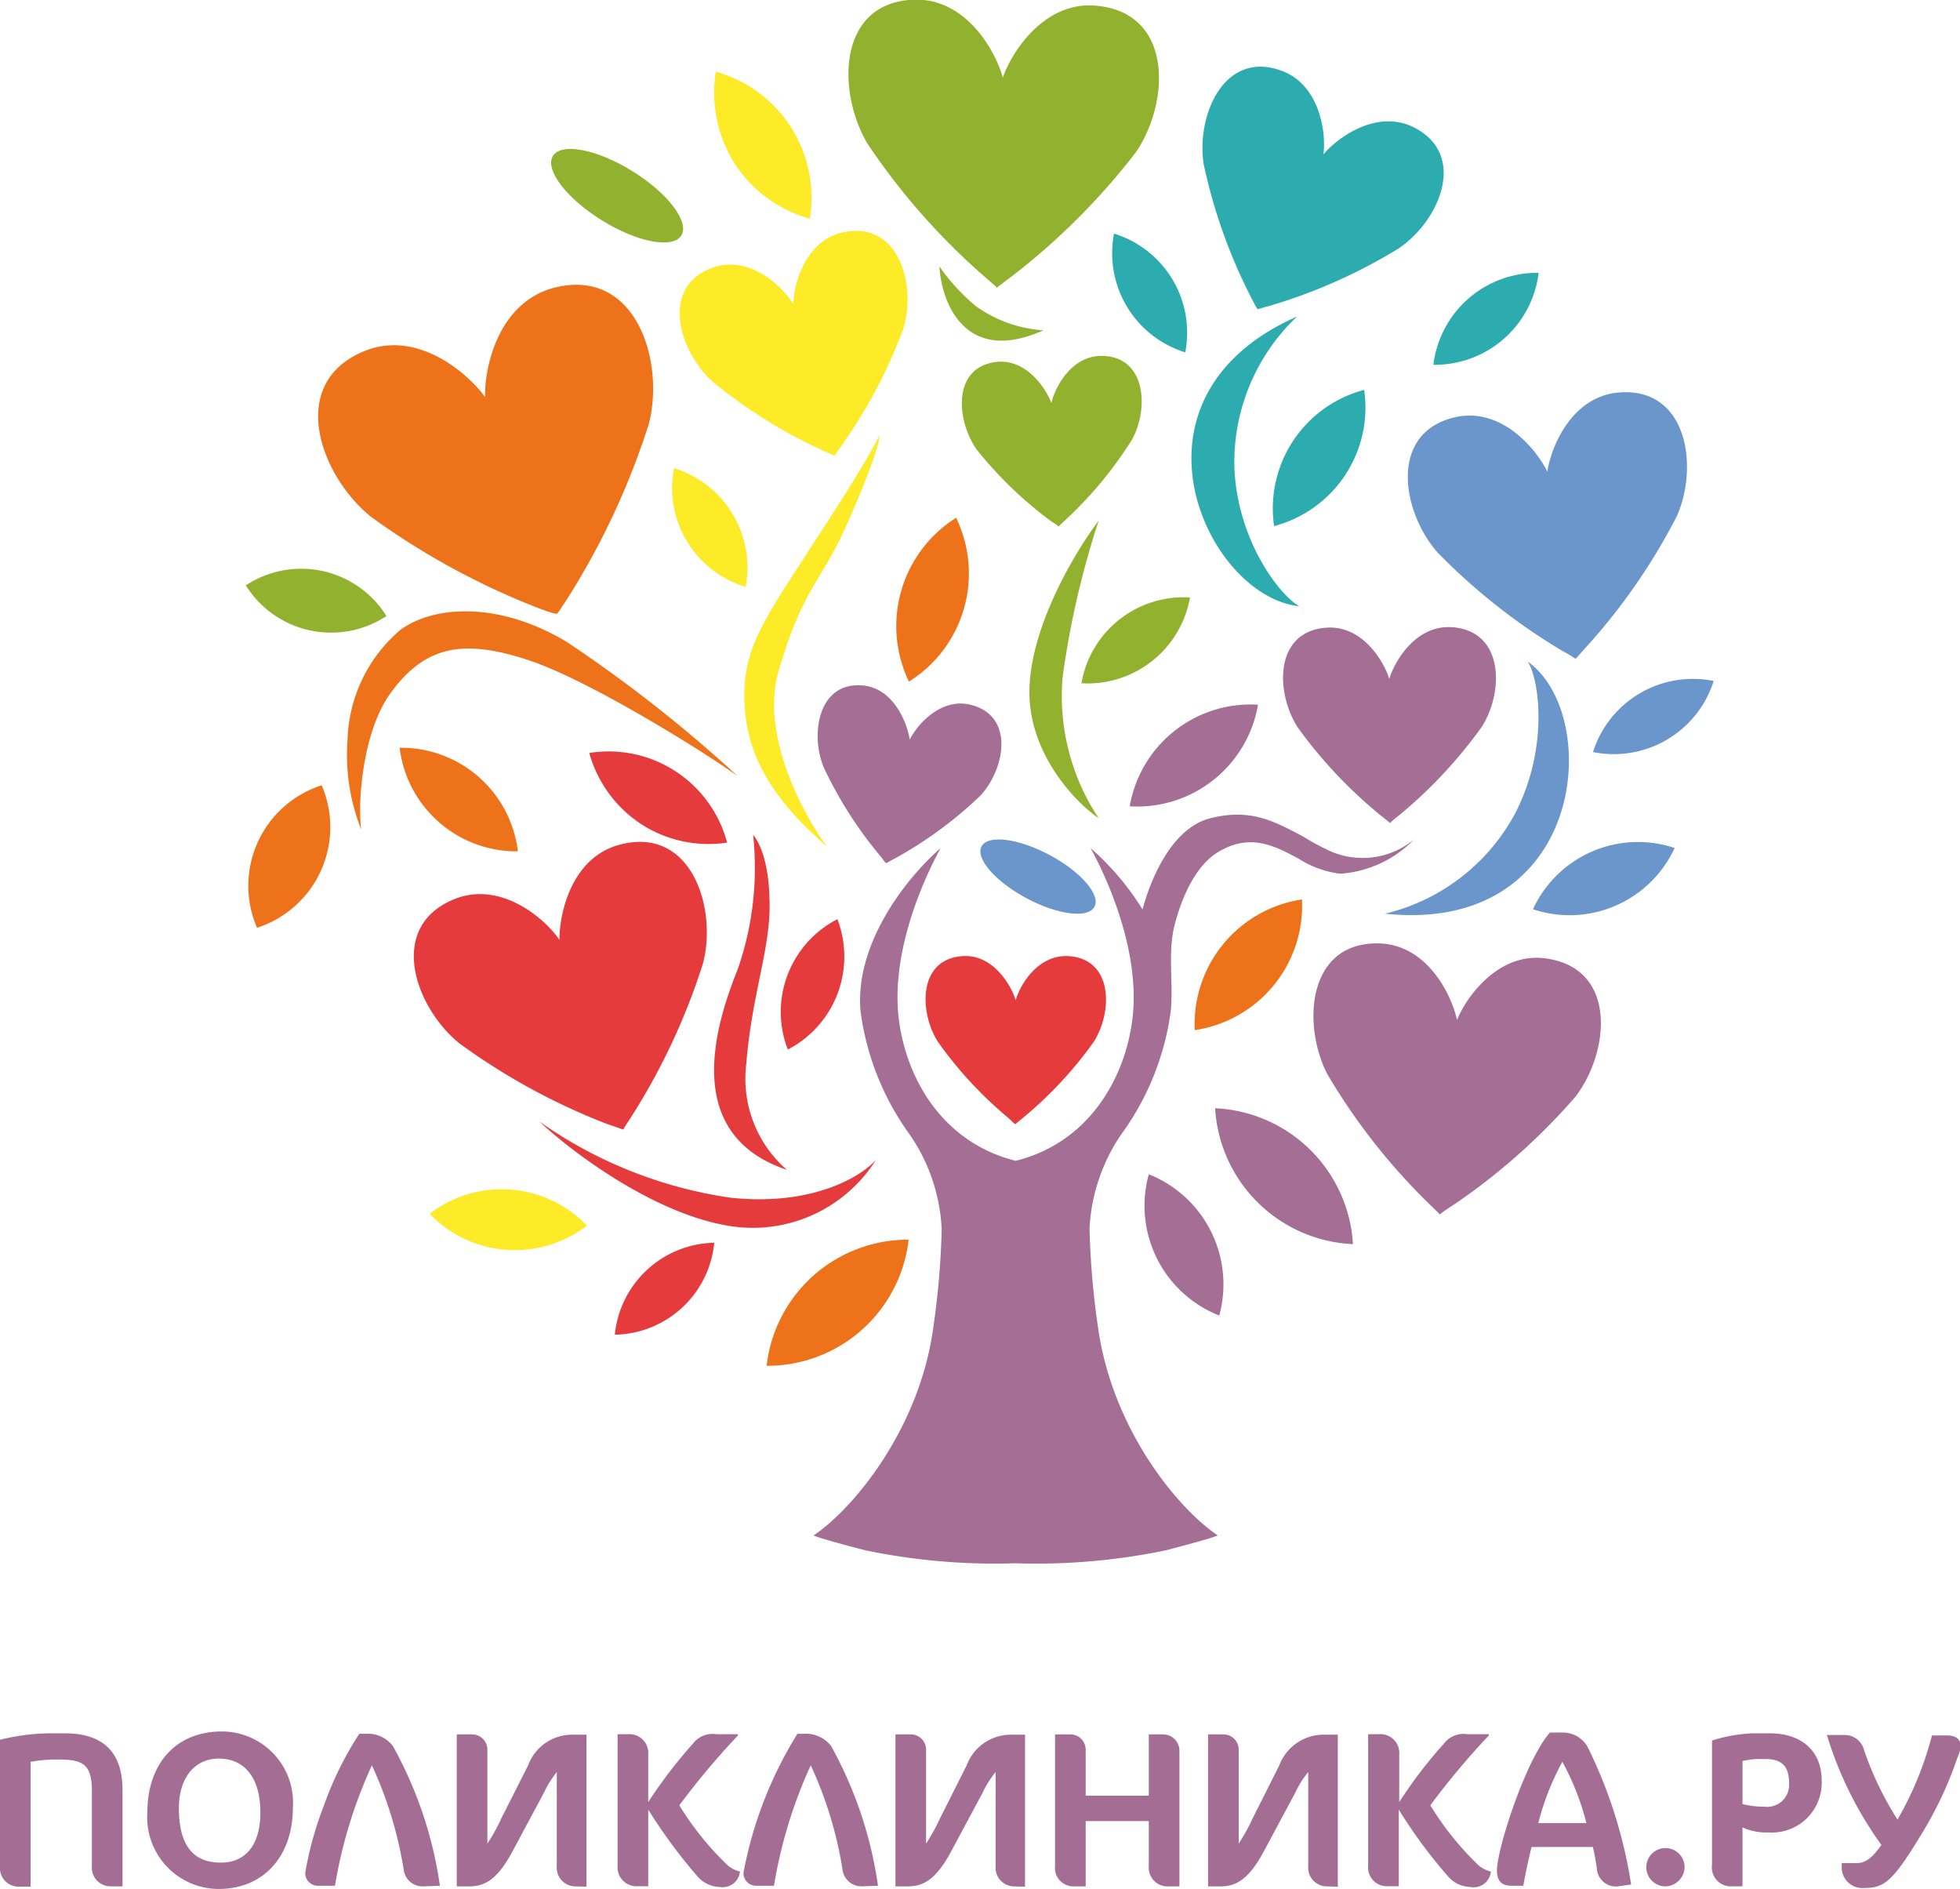 <svg xmlns="http://www.w3.org/2000/svg" viewBox="0 0 127.96 123.3"><defs><style>.cls-1{fill:#a46e94;}.cls-2{fill:#ee7219;}.cls-3{fill:#e53b3c;}.cls-4{fill:#fdeb28;}.cls-5{fill:#6a96cb;}.cls-6{fill:#92b12f;}.cls-7{fill:#a46e95;}.cls-8{fill:#2dacaf;}</style></defs><g id="Слой_2" data-name="Слой 2"><g id="Слой_1-2" data-name="Слой 1"><path class="cls-1" d="M7.22,123.13A1.22,1.22,0,0,1,6,121.8v-4.89c0-1.73-.58-2.06-2.15-2.06h-.4A10.06,10.06,0,0,0,2,115v8.15H1.19A1.22,1.22,0,0,1,0,121.8v-8.24a14.22,14.22,0,0,1,3.22-.42h1c2.48,0,3.78,1.19,3.78,3.72v6.27Z"/><path class="cls-1" d="M14.26,123.3a4.68,4.68,0,0,1-4.64-5c0-3.08,1.78-5.28,4.86-5.28a4.65,4.65,0,0,1,4.64,5C19.12,121,17.35,123.3,14.26,123.3Zm0-8.51c-1.5,0-2.58,1.2-2.58,3.23,0,2.39.89,3.56,2.74,3.56,1.57,0,2.58-1.1,2.58-3.29S16,114.79,14.29,114.79Z"/><path class="cls-1" d="M27.64,123.13A1.24,1.24,0,0,1,26.35,122a26.15,26.15,0,0,0-2.07-6.77,30.84,30.84,0,0,0-2.41,7.86H20.81a.82.82,0,0,1-.88-.86,22.61,22.61,0,0,1,1.23-4.41,21.82,21.82,0,0,1,2.3-4.65h.42a2.06,2.06,0,0,1,1.77.8,26.44,26.44,0,0,1,3.07,9.12Z"/><path class="cls-1" d="M37.54,123.13a1.22,1.22,0,0,1-1.19-1.33v-6.13a6.64,6.64,0,0,0-.84,1.35l-2,3.73c-1,1.9-1.83,2.38-2.86,2.38h-.83v-9.92h1a1,1,0,0,1,1,1.05v6.08a11.92,11.92,0,0,0,.92-1.67l1.74-3.44a3.06,3.06,0,0,1,2.81-2h1v9.92Z"/><path class="cls-1" d="M47,123.17a2,2,0,0,1-1.42-.64,34.39,34.39,0,0,1-3.26-4.41v5h-.66a1.24,1.24,0,0,1-1.34-1.35v-8.57h.65a1.23,1.23,0,0,1,1.35,1.34v3.09a31.64,31.64,0,0,1,2.92-3.82,1.61,1.61,0,0,1,1.54-.61h1.4v.08a49.92,49.92,0,0,0-3.83,4.56,19.55,19.55,0,0,0,3.16,3.92,1.88,1.88,0,0,0,.8.4A1.13,1.13,0,0,1,47,123.17Z"/><path class="cls-1" d="M56.24,123.13A1.25,1.25,0,0,1,55,122a25.76,25.76,0,0,0-2.07-6.77,30.82,30.82,0,0,0-2.4,7.86H49.41a.82.82,0,0,1-.87-.86,26.33,26.33,0,0,1,3.52-9.06h.42a2.08,2.08,0,0,1,1.78.8,26.43,26.43,0,0,1,3.06,9.12Z"/><path class="cls-1" d="M66.14,123.13A1.22,1.22,0,0,1,65,121.8v-6.13a6.13,6.13,0,0,0-.85,1.35l-2,3.73c-1,1.9-1.84,2.38-2.86,2.38h-.83v-9.92h1a1,1,0,0,1,1,1.05v6.08a13,13,0,0,0,.92-1.67l1.73-3.44a3.08,3.08,0,0,1,2.81-2h1v9.92Z"/><path class="cls-1" d="M76.17,123.13A1.22,1.22,0,0,1,75,121.8v-2.93H70.88v4.26h-.77a1.2,1.2,0,0,1-1.23-1.33v-8.59h1a1,1,0,0,1,1,1.05v2.95H75v-4h.92A1.07,1.07,0,0,1,77,114.26v8.87Z"/><path class="cls-1" d="M86.59,123.13a1.22,1.22,0,0,1-1.18-1.33v-6.13a6.13,6.13,0,0,0-.85,1.35l-2,3.73c-1,1.9-1.84,2.38-2.86,2.38h-.83v-9.92h1a1,1,0,0,1,1,1.05v6.08a13,13,0,0,0,.92-1.67l1.73-3.44a3.09,3.09,0,0,1,2.82-2h1v9.92Z"/><path class="cls-1" d="M96,123.17a2,2,0,0,1-1.42-.64,32.6,32.6,0,0,1-3.26-4.41v5h-.67a1.23,1.23,0,0,1-1.33-1.35v-8.57H90a1.23,1.23,0,0,1,1.35,1.34v3.09a29.71,29.71,0,0,1,2.92-3.82,1.6,1.6,0,0,1,1.54-.61h1.39v.08a50,50,0,0,0-3.82,4.56,19.5,19.5,0,0,0,3.15,3.92,1.94,1.94,0,0,0,.8.4A1.12,1.12,0,0,1,96,123.17Z"/><path class="cls-1" d="M105.64,123.13a1.25,1.25,0,0,1-1.37-1,14,14,0,0,0-.28-1.57h-4c-.21.83-.39,1.69-.54,2.53h-.78c-.67,0-.94-.35-.94-1,0-1.43,1.9-7.26,3.46-9H102a1.85,1.85,0,0,1,1.64.92,30.87,30.87,0,0,1,2.85,9ZM102,115a16.94,16.94,0,0,0-1.57,4h3.14A17,17,0,0,0,102,115Z"/><path class="cls-1" d="M108.71,123.13a1.25,1.25,0,1,1,1.27-1.25A1.28,1.28,0,0,1,108.71,123.13Z"/><path class="cls-1" d="M115.46,119.61a3.67,3.67,0,0,1-1.7-.33v3.85H113a1.24,1.24,0,0,1-1.23-1.42v-8.1a10.16,10.16,0,0,1,2.64-.47h1.14c2,0,3.38,1.1,3.38,3.08A3.25,3.25,0,0,1,115.46,119.61Zm-.2-4.79h-.66a5.87,5.87,0,0,0-.84.13v2.81a5.92,5.92,0,0,0,1.44.17,1.43,1.43,0,0,0,1.6-1.53C116.8,115.27,116.32,114.82,115.26,114.82Z"/><path class="cls-1" d="M127.79,114.73a24.57,24.57,0,0,1-2.35,5c-1.94,3.21-2.46,3.51-3.83,3.51a1.34,1.34,0,0,1-1.37-1.28v-.35l1,0c.73,0,1.2-.66,1.59-1.18a24.35,24.35,0,0,1-3.56-7.18h1.13a1.3,1.3,0,0,1,1.3,1,21.07,21.07,0,0,0,2.18,4.52,22,22,0,0,0,2.25-5.49h1c.55,0,.88.24.88.74A2.59,2.59,0,0,1,127.79,114.73Z"/><path class="cls-2" d="M59.34,44.49A8.32,8.32,0,0,0,62.42,33.8a8.35,8.35,0,0,0-3.08,10.69Z"/><path class="cls-3" d="M51.43,68.51A6.83,6.83,0,0,0,54.67,60a6.8,6.8,0,0,0-3.24,8.5Z"/><path class="cls-4" d="M38.32,80a7.71,7.71,0,0,0-10.27-.77A7.71,7.71,0,0,0,38.32,80Z"/><path class="cls-3" d="M46.63,81.12a6.65,6.65,0,0,0-6.49,6,6.63,6.63,0,0,0,6.49-6Z"/><path class="cls-2" d="M50.05,89.15a9.28,9.28,0,0,0,9.27-8.23,9.28,9.28,0,0,0-9.27,8.23Z"/><ellipse class="cls-5" cx="67.77" cy="57.22" rx="1.6" ry="4.18" transform="translate(-14.64 90.02) rotate(-61.88)"/><path class="cls-3" d="M47.47,55a8,8,0,0,0-9-5.85,8.19,8.19,0,0,0,3.4,4.65A8.09,8.09,0,0,0,47.47,55Z"/><path class="cls-6" d="M70.6,44.6A6.79,6.79,0,0,0,77.69,39,6.77,6.77,0,0,0,70.6,44.6Z"/><path class="cls-7" d="M73.75,52.63A8,8,0,0,0,82.13,46a8,8,0,0,0-8.38,6.66Z"/><path class="cls-2" d="M78,67.24A8.21,8.21,0,0,0,85,58.71,8.23,8.23,0,0,0,78,67.24Z"/><path class="cls-7" d="M79.33,72.34a9.44,9.44,0,0,0,9,8.87,9.44,9.44,0,0,0-9-8.87Z"/><path class="cls-7" d="M75,76.65a7.7,7.7,0,0,0,4.6,9.22A7.73,7.73,0,0,0,75,76.65Z"/><path class="cls-8" d="M83.18,34.34a8,8,0,0,0,5.88-8.89,8,8,0,0,0-5.88,8.89Z"/><path class="cls-8" d="M93.58,23.81a6.82,6.82,0,0,0,6.87-6,6.82,6.82,0,0,0-6.87,6Z"/><path class="cls-5" d="M104,49.09a6.84,6.84,0,0,0,7.88-4.64A6.84,6.84,0,0,0,104,49.09Z"/><path class="cls-5" d="M100.08,59.35a7.55,7.55,0,0,0,9.25-4,7.55,7.55,0,0,0-9.25,4Z"/><path class="cls-4" d="M48.68,38.3A6.78,6.78,0,0,0,44,30.56a6.75,6.75,0,0,0,4.65,7.74Z"/><path class="cls-6" d="M25.23,40.21a6.56,6.56,0,0,0-9.18-2,6.56,6.56,0,0,0,9.18,2Z"/><path class="cls-2" d="M21,51.26a6.89,6.89,0,0,0-4.22,9.3A6.9,6.9,0,0,0,21,51.26Z"/><ellipse class="cls-6" cx="40.29" cy="12.78" rx="1.89" ry="4.93" transform="translate(8.21 40.3) rotate(-58.23)"/><path class="cls-4" d="M52.87,14.28a8.53,8.53,0,0,0-6.14-9.6,8.72,8.72,0,0,0,1.23,6A8.66,8.66,0,0,0,52.87,14.28Z"/><path class="cls-8" d="M77.38,23a6.76,6.76,0,0,0-4.65-7.75A6.77,6.77,0,0,0,77.38,23Z"/><path class="cls-2" d="M33.81,55.57a7.67,7.67,0,0,0-7.72-6.76,7.69,7.69,0,0,0,7.72,6.76Z"/><path class="cls-7" d="M74.59,59.36a17.68,17.68,0,0,0-3.39-4c1.24,2.25,3.28,7,2.72,11.24-.51,3.88-2.89,8-7.61,9.17-4.73-1.18-7.11-5.29-7.62-9.17-.56-4.29,1.49-9,2.72-11.24C59.5,57,55.78,61.36,56.18,66a17.64,17.64,0,0,0,3,7.76,11.84,11.84,0,0,1,2.3,6.5,53.87,53.87,0,0,1-.56,6.47C60,93.3,55.73,98.45,53.15,100.2c-.17,0,.27.2,3.37,1a41.58,41.58,0,0,0,9.79.84,41.54,41.54,0,0,0,9.78-.84c3.11-.81,3.55-1,3.38-1-2.59-1.75-6.84-6.9-7.78-13.52a53.87,53.87,0,0,1-.56-6.47,11.93,11.93,0,0,1,2.31-6.5,17.62,17.62,0,0,0,3-7.76c.17-1.88-.22-3.81.26-5.63s1.38-3.86,2.87-4.73c2.07-1.22,3.66-.37,5.18.44a6.45,6.45,0,0,0,2.76,1,7.42,7.42,0,0,0,4.8-2.23,5.27,5.27,0,0,1-5.37.8c-.68-.31-1.29-.64-1.87-1-1.89-1-3.46-1.87-6.13-1.17C76.55,54.09,75.17,57.21,74.59,59.36Z"/><path class="cls-5" d="M98.93,53.07a13.09,13.09,0,0,1-8.51,6.57c13.14,1.38,14.23-13,9.31-16.46C100.46,44.21,101.16,48.73,98.93,53.07Z"/><path class="cls-8" d="M80.59,30.61a13.12,13.12,0,0,1,4.09-9.95C72.61,26,78.84,39,84.84,39.57,83.7,39,80.83,35.49,80.59,30.61Z"/><path class="cls-6" d="M69.38,44.15a14.38,14.38,0,0,0,2.35,9.26c-1.57-1.08-4.66-4.31-4.52-8.51s3.07-9,4.52-10.92A57.9,57.9,0,0,0,69.38,44.15Z"/><path class="cls-6" d="M63.73,20a8.54,8.54,0,0,0,4.39,1.56c-5.13,2.3-6.66-1.83-6.79-4.17A13.09,13.09,0,0,0,63.73,20Z"/><path class="cls-2" d="M37,41.9a90.78,90.78,0,0,1,11.18,8.78c-1.39-1.06-9.45-6.2-13.71-7.6s-6.75-.92-9,2.2c-1.78,2.49-2.13,7-1.89,8.86a13.23,13.23,0,0,1-.89-5.87,9.79,9.79,0,0,1,3.42-7.13C28.17,39.58,32.44,39.16,37,41.9Z"/><path class="cls-3" d="M48.72,69.45a7.89,7.89,0,0,0,2.65,6.91c-6.75-2.27-4.8-9.15-3.2-13.11a20.14,20.14,0,0,0,1-8.74c.31.31,1,1.56,1.06,4.05C50.4,61.69,49.1,64.72,48.72,69.45Z"/><path class="cls-4" d="M50.83,43.8C49.61,48,52.5,53.28,54,55.27c-3.8-3.29-5.27-6.15-5.4-9.44s1.14-5.15,3.75-9.2c1.46-2.25,4.25-6.48,5.07-8.23,0,.72-1,3.31-2.24,6.08C53.61,37.94,52.34,38.57,50.83,43.8Z"/><path class="cls-3" d="M47.7,78.18c5.4.57,8.58-1.42,9.5-2.49A9.51,9.51,0,0,1,47.49,80c-4.92-.84-10.23-4.87-12.27-6.79A28.75,28.75,0,0,0,47.7,78.18Z"/><path class="cls-3" d="M65.79,72.94h0A26.1,26.1,0,0,1,61.23,68c-1.23-1.94-1.3-5.39,1.6-5.59,2-.15,3.2,1.93,3.48,2.88.28-1,1.45-3,3.47-2.88,2.91.2,2.86,3.65,1.63,5.59a26.14,26.14,0,0,1-4.58,4.93h0c-.26.22-.45.36-.51.43S66.05,73.15,65.79,72.94Z"/><path class="cls-7" d="M57.45,55.85h0a26.48,26.48,0,0,1-3.68-5.78c-.89-2.17-.34-5.64,2.62-5.32,2,.22,2.86,2.52,3,3.53.45-.91,2-2.78,4-2.27,2.88.73,2.21,4.19.63,5.91A26.57,26.57,0,0,1,58.49,56h0c-.31.16-.52.28-.6.33S57.68,56.12,57.45,55.85Z"/><path class="cls-6" d="M68.59,34h0a25.94,25.94,0,0,1-4.83-4.66C62.43,27.43,62.16,24,65,23.63c2-.26,3.3,1.75,3.64,2.68.23-1,1.28-3.1,3.31-3.08,2.91.05,3.06,3.49,1.94,5.49a26,26,0,0,1-4.3,5.19h0l-.49.46C69.06,34.3,68.87,34.17,68.59,34Z"/><path class="cls-4" d="M53.7,29.4h0a32.72,32.72,0,0,1-7.24-4.54c-2.15-2-3.39-6.18.1-7.4,2.44-.84,4.57,1.31,5.24,2.39,0-1.27.78-4.21,3.31-4.7,3.63-.72,4.72,3.53,3.86,6.32a33.08,33.08,0,0,1-4,7.58h0c-.25.35-.43.6-.49.7C54.38,29.7,54.1,29.58,53.7,29.4Z"/><path class="cls-8" d="M81.66,19.38h0a35.21,35.21,0,0,1-3.07-8.63c-.51-3.1,1.25-7.46,5-6.16,2.61.9,3,4.14,2.81,5.49.87-1.05,3.46-3,5.92-1.76,3.53,1.81,1.63,6.12-1,7.89A34.93,34.93,0,0,1,83,19.93h0c-.44.12-.75.21-.87.26C82,20.08,81.88,19.79,81.66,19.38Z"/><path class="cls-7" d="M93.21,78.49h0a40.42,40.42,0,0,1-6.55-8.37C85,66.91,85.33,61.49,90,61.58c3.23.06,4.81,3.48,5.12,5,.58-1.46,2.74-4.54,5.93-4,4.58.73,4,6.13,1.81,9a40.89,40.89,0,0,1-8,7.09h0a9.41,9.41,0,0,0-.87.6C93.88,79.13,93.6,78.87,93.21,78.49Z"/><path class="cls-5" d="M102.86,43a10,10,0,0,0-.89-.53,40,40,0,0,1-8.12-6.41c-2.33-2.64-3.23-7.84,1.17-8.83,3.06-.68,5.34,2.18,6,3.56.21-1.51,1.54-4.92,4.67-5.17,4.49-.37,5.22,4.86,3.78,8.08a39.83,39.83,0,0,1-5.9,8.52h0C103.2,42.62,103,42.88,102.86,43Z"/><path class="cls-7" d="M90.74,53.72c-.08-.08-.3-.26-.62-.51a30.07,30.07,0,0,1-5.39-5.72c-1.46-2.25-1.57-6.27,1.86-6.52,2.38-.17,3.78,2.24,4.11,3.35.33-1.12,1.71-3.54,4.09-3.38,3.43.23,3.39,4.24,1.95,6.5a30.49,30.49,0,0,1-5.39,5.77h0A7.76,7.76,0,0,0,90.74,53.72Z"/><path class="cls-3" d="M39.59,73.35h0A41.94,41.94,0,0,1,30,68.11c-2.9-2.34-4.77-7.6-.36-9.41,3.07-1.26,6,1.32,6.88,2.65,0-1.62.73-5.41,4-6.23,4.62-1.18,6.31,4.14,5.38,7.75a42.56,42.56,0,0,1-4.63,9.94h0c-.3.47-.52.79-.58.92Z"/><path class="cls-2" d="M35.19,39.71h0a48.47,48.47,0,0,1-11-6C20.87,31,18.72,25,23.78,22.92c3.52-1.44,6.83,1.52,7.89,3-.06-1.85.83-6.19,4.52-7.14,5.3-1.35,7.23,4.75,6.17,8.89a49.1,49.1,0,0,1-5.31,11.39v0c-.35.53-.59.9-.67,1C36.21,40.08,35.79,39.93,35.19,39.71Z"/><path class="cls-6" d="M64.21,18h0a44,44,0,0,1-7.57-8.61c-2-3.36-2-9.21,3-9.41,3.48-.13,5.39,3.45,5.83,5.09C66,3.48,68.17,0,71.64.38c5,.5,4.72,6.35,2.51,9.57A44.49,44.49,0,0,1,66,18.08h0c-.47.35-.79.59-.91.7C65,18.67,64.66,18.4,64.21,18Z"/></g></g></svg>